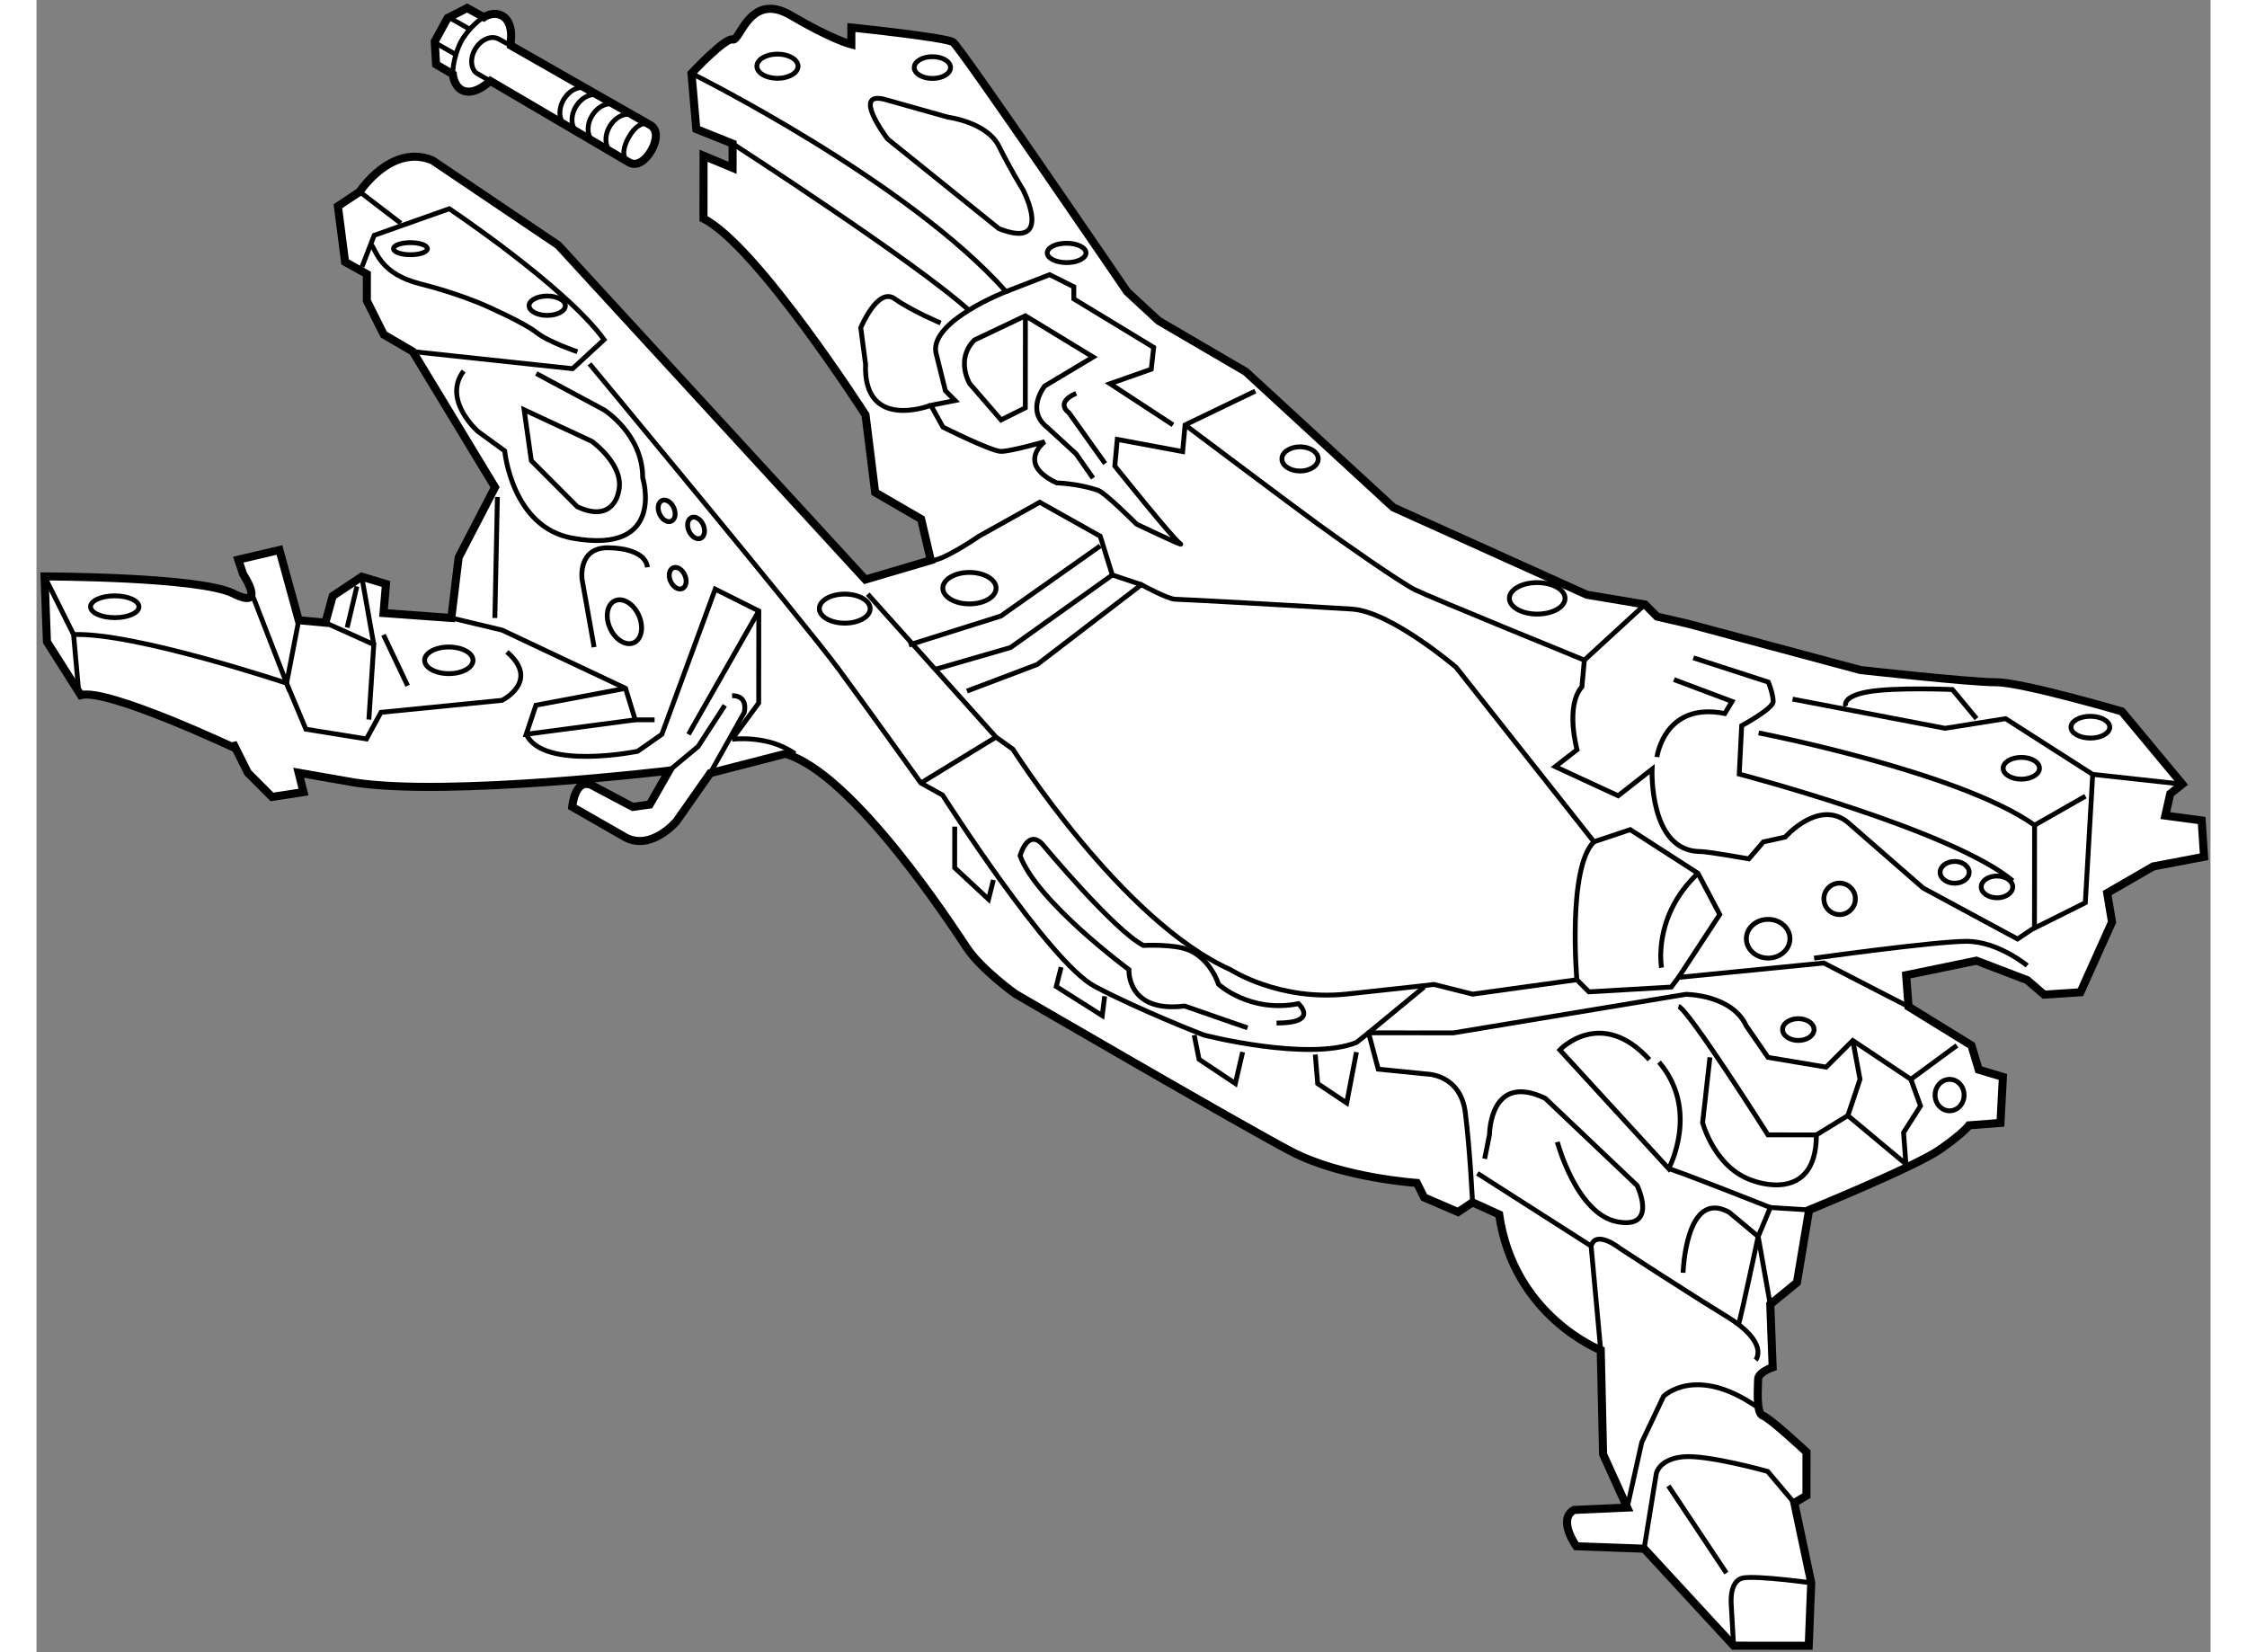 <?xml version="1.0" encoding="utf-8"?>
<!-- Generator: Adobe Illustrator 15.1.0, SVG Export Plug-In . SVG Version: 6.00 Build 0)  -->
<!DOCTYPE svg PUBLIC "-//W3C//DTD SVG 1.1//EN" "http://www.w3.org/Graphics/SVG/1.1/DTD/svg11.dtd">
<svg version="1.1" xmlns="http://www.w3.org/2000/svg" xmlns:xlink="http://www.w3.org/1999/xlink" x="0px" y="0px" width="244.8px"
	 height="180px" viewBox="4.103 11.392 134.879 102.505" enable-background="new 0 0 244.8 180" xml:space="preserve">
	
<rect x="4.103" y="11.392" width="134.879" height="102.505" fill="#808080" stroke="none"/>
	
<g><path fill="#FFFFFF" stroke="#000000" stroke-width="0.5" d="M6.851,54.517l-2.1-3.308l-0.148-4.055c0,0,9.613,0.009,11.716,1.062
			c2.103,1.054,0.603-1.201,0.603-1.201l-0.3-0.901l2.554-0.599l1.198,4.357l1.652,0.152l0.453-1.653l1.804-1.2l1.502,0.452
			l-0.151,1.803l4.205,0.304l0.454-3.755l2.257-4.354l-5.1-8.417l-1.801-1.053l-1.051-2.104l0.002-1.652l-1.351-0.754l-0.447-3.454
			l1.353-0.901c0,0,1.956-3.002,4.508-1.949l7.806,5.265l19.06,20.747l4.056-1.198l-0.598-2.554l-2.853-1.656l-0.597-4.807
			c0,0-6.75-10.521-10.053-12.177l0.004-3.905l1.801,0.753l0.001-1.502l-2.252-0.903l-0.298-3.456c0,0,2.105-2.25,2.556-2.101
			c0.451,0.151,1.054-3.003,3.606-1.499c2.553,1.505,3.754,1.807,3.754,1.807l0.002-1.052c0,0,5.857,0.606,6.308,0.908
			c0.449,0.3,10.801,15.481,10.801,15.481l1.951,1.804l5.406,3.159l9.154,8.421l12.013,5.418l3.604,0.604l0.75,0.751l1.953,0.453
			l10.663,2.863c0,0,6.758,0.757,8.411,0.759c1.653,0.001,7.81,1.809,7.81,1.809l3.751,4.51l-0.751,0.6l-0.303,1.353l2.254,0.302
			l0.149,2.253l-3.155,0.599l-2.855,1.65l0.298,1.802l-1.957,4.355l-2.253,0.148l-1.051-0.902l-3.153-1.205l-4.357,0.898
			l0.147,1.953l3.904,2.407l0.45,1.503l1.501,0.451l-0.152,2.855l-1.953,0.148c0,0-0.301,0.45-1.804,1.501
			c-1.504,1.051-8.114,3.748-8.114,3.748l-0.755,4.504l-1.654,1.352l0.147,3.906c0,0-0.902,0.3-0.902,0.749
			c0,0.45-0.152,2.104,0.298,2.255c0.451,0.151,2.703,2.255,2.703,2.255l-0.002,2.705l-0.752,0.447l1.048,4.96l-0.155,3.906
			l-4.657-0.005l-5.552-6.016l-4.207-0.153c0,0-1.2-1.654-0.148-2.252l3.305-0.148l-1.499-3.306l-0.145-6.458
			c0,0-5.406-2.109-6.302-8.419l-1.652-0.751l-0.902,0.598l-2.102-0.904l-0.449-0.9c0,0-4.656-0.304-7.81-1.958
			c-3.152-1.656-17.115-9.781-17.115-9.781s-2.102-1.503-3.002-2.856c-0.9-1.353-7.051-10.822-11.255-12.028l-4.658,1.197
			l-2.106,3.003c0,0-1.653,1.951-3.305,0.898l-3.153-1.806c0,0,0.152-1.802,1.204-1.35l2.551,1.353l1.052-0.148l1.204-2.102
			c0,0-13.671,1.641-19.529,0.733l-3.455-0.604l0.3,1.201l-1.954,0.299l-1.5-1.504l-0.75-1.502
			C16.461,57.831,8.503,54.068,6.851,54.517z"></path><path fill="none" stroke="#000000" stroke-width="0.3" d="M24.3,27.944l0.753-1.951l4.658-1.649c0,0,7.207,4.813,9.607,8.12
			l-1.955,1.801l-9.914-1.06"></path><polyline fill="none" stroke="#000000" stroke-width="0.3" points="29.837,49.731 32.991,50.485 40.649,54.097 41.248,56.05 
			42.45,56.051 		"></polyline><line fill="none" stroke="#000000" stroke-width="0.3" x1="32.699" y1="42.223" x2="32.541" y2="49.733"></line><polyline fill="none" stroke="#000000" stroke-width="0.3" points="6.7,54.066 6.404,50.761 4.603,47.154 		"></polyline><path fill="none" stroke="#000000" stroke-width="0.3" d="M6.404,50.761c3.755-0.146,13.216,3.017,13.216,3.017l1.198,2.855
			l3.755,0.605l0.903-1.652l7.511-0.745c0,0,2.404-1.199,0.302-3.003"></path><polyline fill="none" stroke="#000000" stroke-width="0.3" points="17.521,48.368 19.62,53.777 20.374,49.873 		"></polyline><path fill="none" stroke="#000000" stroke-width="0.3" d="M38.414,33.966c0,0,13.355,16.084,15.456,18.941
			c2.1,2.856,5.101,7.065,5.101,7.065l1.351,0.751c0,0,6.6,10.372,9.453,11.876c2.852,1.504,6.757,3.01,6.757,3.01
			s6.457,1.659,9.463,0.459l0.752-0.6l5.257,0.005l14.423-2.391c0,0,2.854,0.002,3.753,1.956l1.35,1.955l3.604,0.604l1.654-1.65
			l3.603,2.406l0.599,1.653l-1.053,1.651l0.148,1.953l-3.603-3.006l-1.953,1.198l-3.004-0.002c0,0-4.95-7.817-5.55-7.967"></path><path fill="none" stroke="#000000" stroke-width="0.3" d="M55.676,48.252l7.953,8.87l1.051,0.752c0,0,6.751,10.672,13.508,13.682
			c0,0,3.001,1.955,7.208,1.508c4.206-0.447,5.409-0.595,5.409-0.595l2.403,0.602l6.461-0.895c0,0-0.595-6.911,1.059-8.561
			l-8.552-10.824c0,0-4.053-3.459-6.456-3.61c-2.404-0.153-10.514-0.611-10.965-0.611c-0.45,0-2.103-0.903-2.103-0.903l-6.463,4.952
			l-4.359,1.648"></path><path fill="none" stroke="#000000" stroke-width="0.3" d="M59.583,46.152c0.601,0.15,3.006-1.499,3.006-1.499l3.757-2.1
			l3.753,2.106l0.749,2.404l1.802,0.602"></path><path fill="none" stroke="#000000" stroke-width="0.3" d="M47.289,20.304c0,0,11.41,7.371,14.712,10.378"></path><path fill="none" stroke="#000000" stroke-width="0.3" d="M44.739,15.945c0,0,13.363,6.622,19.516,13.538
			c0,0-4.658,1.798-4.36,3.752l0.599,2.403l0.6,0.602l-1.502,0.299l0.75,1.352c0,0,3.003,1.505,3.604,1.505
			c0.601,0.002,2.705-0.598,2.705-0.598s-1.804,1.35,0.748,2.554c0,0,1.279,0.028,2.553,0.454c0.451,0.149,2.401,2.105,2.401,2.105
			s3.153,1.504,2.702,1.205c-0.45-0.301-4.051-4.812-4.051-4.812l0.152-1.652l4.055,0.755l0.152-1.652l4.357-2.099"></path><path fill="none" stroke="#000000" stroke-width="0.3" d="M69.652,41.055l-1.05-1.504l-1.802-1.654
			c-1.35-1.052-0.147-2.554-0.147-2.554l3.006-1.799l-4.204-2.559l-3.156,1.5c-1.203,1.201-0.302,2.704-0.302,2.704l1.951,2.256
			l1.503-0.75l0.005-5.709"></path><polyline fill="none" stroke="#000000" stroke-width="0.3" points="64.255,29.483 66.959,28.434 68.461,29.186 68.461,29.937 
			73.415,32.946 73.265,34.297 70.709,35.197 74.612,37.753 		"></polyline><path fill="none" stroke="#000000" stroke-width="0.3" d="M70.404,40.153l-2.25-3.157c0,0-0.902-0.602,0.451-1.202"></path><path fill="none" stroke="#000000" stroke-width="0.3" d="M90.203,72.617l-3.456,2.851l0.599,2.254l3.003,0.303
			c0,0,2.103,0.001,2.402,2.405c0.298,2.405,0.445,5.561,0.445,5.561"></path><line fill="none" stroke="#000000" stroke-width="0.3" x1="123.248" y1="76.253" x2="120.392" y2="78.353"></line><polyline fill="none" stroke="#000000" stroke-width="0.3" points="99.668,72.176 100.417,72.927 105.525,72.631 105.977,72.031 
			114.99,71.138 120.245,73.847 		"></polyline><path fill="none" stroke="#000000" stroke-width="0.3" d="M127.608,71.299c0,0-1.802-1.504-3.754-1.506
			c-1.953-0.002-9.465,1.043-9.465,1.043"></path><polyline fill="none" stroke="#000000" stroke-width="0.3" points="101.149,95.161 100.553,88.698 93.497,84.187 		"></polyline><path fill="none" stroke="#000000" stroke-width="0.3" d="M110.762,95.77c0,0,0.902-1.051-1.8-2.707
			c-2.703-1.654-6.605-4.211-6.605-4.211s-1.501-1.201-1.803-0.153"></path><path fill="none" stroke="#000000" stroke-width="0.3" d="M102.792,104.925l0.905-4.055l1.354-2.854c0,0,1.955-1.95,5.708,0.606"></path><path fill="none" stroke="#000000" stroke-width="0.3" d="M103.842,107.479l0.754-4.655c0,0,0.151-0.9,1.654-1.049
			c1.502-0.15,5.256,0.905,5.256,0.905l1.651,1.953"></path><line fill="none" stroke="#000000" stroke-width="0.3" x1="108.947" y1="108.987" x2="105.348" y2="103.575"></line><path fill="none" stroke="#000000" stroke-width="0.3" d="M109.394,113.494l-0.147-2.554c0,0-0.148-1.504,0.752-1.652
			c0.902-0.15,4.207,0.305,4.207,0.305"></path><path fill="none" stroke="#000000" stroke-width="0.3" d="M98.457,82.238c0,0,1.198,4.507,3.75,4.959
			c2.519,0.45,1.204-2.249,1.204-2.249l-5.703-5.414c-3.454-1.656-3.458,2.249-3.458,2.249l-0.302,1.503"></path><path fill="none" stroke="#000000" stroke-width="0.3" d="M104.77,77.287c2.551,3.007,0.595,6.61,0.595,6.61l-6.753-7.367
			c0,0,2.556-2.701,5.558,0.606"></path><polyline fill="none" stroke="#000000" stroke-width="0.3" points="100.727,63.615 102.98,62.864 107.183,65.572 108.534,68.128 
			105.977,72.031 		"></polyline><path fill="none" stroke="#000000" stroke-width="0.3" d="M104.925,71.429c0,0-0.598-3.155,2.258-5.856"></path><path fill="none" stroke="#000000" stroke-width="0.3" d="M103.894,48.896l-3.759,3.451c0,0-9.609-3.915-10.51-4.366
			c-0.901-0.451-4.355-2.858-6.005-4.061c-1.651-1.202-8.256-6.166-8.256-6.166"></path><path fill="none" stroke="#000000" stroke-width="0.3" d="M100.135,52.347L99.983,54c-1.052,1.201-0.303,3.906-0.303,3.906
			l-1.353,1.05l3.904,1.806l2.105-1.65c0,0-0.212,5.108,2.999,5.11c0.451,0,3.003,0.454,3.003,0.454l0.903-1.051l1.352-0.3
			c0,0,2.105-2.401,3.906-0.896l4.653,4.059l5.856,3.16l0.901-0.6l3.305-1.649l0.459-7.961l-5.405-3.459l-3.754,0.597l-9.462-1.811"></path><path fill="none" stroke="#000000" stroke-width="0.3" d="M104.638,58.36c0,0,0.454-3.454,4.208-2.7l0.451-0.751l-3.604-1.355"></path><path fill="none" stroke="#000000" stroke-width="0.3" d="M106.896,52.204c0.45,0.149,4.655,1.506,4.655,1.506
			s0.301,0.75,0.299,1.202c0,0.451-1.954,1.5-1.954,1.5l-0.153,3.004c0,0,13.215,3.467,16.968,6.625"></path><path fill="none" stroke="#000000" stroke-width="0.3" d="M110.948,56.863c0,0,12.466,2.414,17.119,5.725l-0.006,6.459"></path><polyline fill="none" stroke="#000000" stroke-width="0.3" points="58.227,51.409 63.936,49.611 70.099,45.26 		"></polyline><polyline fill="none" stroke="#000000" stroke-width="0.3" points="59.878,52.913 64.536,51.565 70.849,47.064 		"></polyline><path fill="none" stroke="#000000" stroke-width="0.3" d="M63.638,47.884c0,0.539-0.741,0.975-1.654,0.975
			c-0.913,0-1.651-0.439-1.651-0.978c0.001-0.54,0.74-0.976,1.653-0.975C62.899,46.906,63.638,47.344,63.638,47.884z"></path><path fill="none" stroke="#000000" stroke-width="0.3" d="M59.592,36.538c0,0-4.208,1.649-4.053-2.557l-0.298-2.254
			c0,0,1.053-2.551,2.104-1.8c1.052,0.752,2.853,1.505,2.853,1.505"></path><path fill="none" stroke="#000000" stroke-width="0.3" d="M63.809,25.576l-6.905-5.565c0,0-2.401-3.156,0.001-2.403l3.756,1.056
			c0,0,2.403,0.301,3.153,1.804c0.749,1.504,1.499,2.706,1.499,2.706S67.262,26.932,63.809,25.576z"></path><path fill="none" stroke="#000000" stroke-width="0.3" d="M69.215,27.084c-0.001,0.332-0.539,0.6-1.203,0.6
			c-0.664,0-1.203-0.269-1.201-0.602c0-0.332,0.538-0.6,1.202-0.599C68.676,26.483,69.215,26.752,69.215,27.084z"></path><path fill="none" stroke="#000000" stroke-width="0.3" d="M83.623,39.864c0,0.416-0.504,0.751-1.127,0.751
			c-0.622-0.001-1.126-0.337-1.126-0.752c0-0.415,0.505-0.751,1.128-0.75C83.12,39.114,83.624,39.449,83.623,39.864z"></path><path fill="none" stroke="#000000" stroke-width="0.3" d="M98.938,48.516c-0.001,0.539-0.774,0.976-1.729,0.975
			c-0.954,0-1.727-0.439-1.727-0.979c0-0.539,0.774-0.975,1.729-0.975S98.938,47.977,98.938,48.516z"></path><path fill="none" stroke="#000000" stroke-width="0.3" d="M55.825,49.153c0,0.498-0.707,0.9-1.577,0.9
			c-0.872-0.001-1.578-0.404-1.577-0.903c0-0.498,0.706-0.901,1.578-0.9C55.12,48.252,55.825,48.655,55.825,49.153z"></path><path fill="none" stroke="#000000" stroke-width="0.3" d="M28.355,26.822c0,0.207-0.471,0.375-1.051,0.374
			c-0.58-0.001-1.051-0.169-1.051-0.376c0-0.208,0.472-0.376,1.052-0.375C27.886,26.446,28.355,26.614,28.355,26.822z"></path><path fill="none" stroke="#000000" stroke-width="0.3" d="M36.915,30.359c0,0.332-0.505,0.6-1.127,0.6
			c-0.623,0-1.125-0.27-1.125-0.602c0-0.331,0.504-0.599,1.126-0.599C36.412,29.758,36.915,30.028,36.915,30.359z"></path><path fill="none" stroke="#000000" stroke-width="0.3" d="M106.26,90.357c0,0,0.155-5.256,2.858-3.753l1.802,1.503l0.753-1.8
			l2.404,0.151"></path><path fill="none" stroke="#000000" stroke-width="0.3" d="M111.666,92.315l-0.747-4.208c0,0-1.057,4.957-1.206,5.407"></path><polyline fill="none" stroke="#000000" stroke-width="0.3" points="116.483,80.605 117.237,78.35 116.789,75.946 		"></polyline><path fill="none" stroke="#000000" stroke-width="0.3" d="M114.385,75.268c0,0.373-0.437,0.675-0.977,0.675
			c-0.539,0-0.976-0.304-0.976-0.677c0.001-0.374,0.438-0.676,0.977-0.675C113.949,74.592,114.386,74.895,114.385,75.268z"></path><path fill="none" stroke="#000000" stroke-width="0.3" d="M121.893,79.329c-0.001,0.541,0.403,0.979,0.901,0.979
			c0.497,0,0.901-0.436,0.901-0.976c0-0.538-0.402-0.976-0.9-0.976C122.298,78.355,121.894,78.792,121.893,79.329z"></path><path fill="none" stroke="#000000" stroke-width="0.3" d="M107.925,76.99l-0.454,4.054c0,0,0.749,2.855,3.151,3.609
			c0,0,3.904,1.506,3.908-2.851"></path><path fill="none" stroke="#000000" stroke-width="0.3" d="M105.365,83.898c0.602,0.147,6.308,2.41,6.308,2.41"></path><path fill="none" stroke="#000000" stroke-width="0.3" d="M116.947,67.159c-0.001,0.539-0.439,0.976-0.977,0.975
			c-0.54-0.001-0.977-0.438-0.976-0.977c0-0.539,0.438-0.977,0.977-0.976C116.511,66.182,116.947,66.619,116.947,67.159z"></path><path fill="none" stroke="#000000" stroke-width="0.3" d="M112.889,69.633c-0.001,0.664-0.607,1.201-1.354,1.2
			c-0.747-0.001-1.351-0.54-1.35-1.203c0.001-0.664,0.605-1.201,1.352-1.2C112.284,68.432,112.89,68.97,112.889,69.633z"></path><path fill="none" stroke="#000000" stroke-width="0.3" d="M124.008,65.513c0,0.373-0.402,0.676-0.901,0.675
			c-0.497-0.001-0.901-0.303-0.901-0.676c0.001-0.373,0.404-0.676,0.902-0.675C123.605,64.837,124.008,65.14,124.008,65.513z"></path><path fill="none" stroke="#000000" stroke-width="0.3" d="M126.711,66.417c0,0.373-0.438,0.675-0.977,0.675
			c-0.539,0-0.977-0.304-0.977-0.677c0.001-0.374,0.438-0.676,0.978-0.675C126.273,65.74,126.712,66.043,126.711,66.417z"></path><path fill="none" stroke="#000000" stroke-width="0.3" d="M34.803,39.971l-0.447-3.154l4.204,1.957c0,0,2.102,1.503,1.649,3.154
			c0,0-0.302,1.954-2.554,0.901L34.803,39.971z"></path><path fill="none" stroke="#000000" stroke-width="0.3" d="M38.699,51.542l-0.748-4.207c0,0-0.299-2.104,1.805-1.951
			c0,0,2.103,0.001,2.251,1.203"></path><path fill="none" stroke="#000000" stroke-width="0.3" d="M35.108,34.564l4.205,2.257c0,0,2.402,1.504,2.399,4.208
			c0,0,1.498,4.808-4.359,3.751c-3.768-0.679-4.201-5.412-4.201-5.412L31.5,38.166c0,0-2.252-1.955-0.897-3.755"></path><line fill="none" stroke="#000000" stroke-width="0.3" x1="27.129" y1="53.935" x2="25.631" y2="50.778"></line><polyline fill="none" stroke="#000000" stroke-width="0.3" points="24.725,56.035 25.029,51.378 22.026,50.025 		"></polyline><line fill="none" stroke="#000000" stroke-width="0.3" x1="24.282" y1="47.172" x2="25.029" y2="51.378"></line><line fill="none" stroke="#000000" stroke-width="0.3" x1="23.378" y1="50.325" x2="23.981" y2="47.773"></line><path fill="none" stroke="#000000" stroke-width="0.3" d="M31.186,52.36c0,0.456-0.672,0.826-1.502,0.825
			c-0.83,0-1.502-0.371-1.502-0.828c0.001-0.456,0.674-0.824,1.503-0.824C30.516,51.534,31.187,51.904,31.186,52.36z"></path><path fill="none" stroke="#000000" stroke-width="0.3" d="M10.46,49.038c0,0.373-0.672,0.675-1.503,0.674
			c-0.83-0.001-1.501-0.304-1.501-0.678c0-0.373,0.674-0.675,1.503-0.675C9.789,48.36,10.46,48.664,10.46,49.038z"></path><path fill="none" stroke="#000000" stroke-width="0.3" d="M41.468,49.565c0.324,0.717,0.188,1.48-0.303,1.701
			c-0.493,0.222-1.153-0.181-1.476-0.899c-0.325-0.718-0.189-1.48,0.302-1.702C40.482,48.443,41.143,48.845,41.468,49.565z"></path><path fill="none" stroke="#000000" stroke-width="0.3" d="M44.323,47.067c0.16,0.354,0.093,0.73-0.15,0.839
			c-0.242,0.11-0.567-0.089-0.728-0.443c-0.159-0.354-0.092-0.73,0.151-0.839C43.838,46.514,44.165,46.712,44.323,47.067z"></path><path fill="none" stroke="#000000" stroke-width="0.3" d="M43.639,42.887c0.16,0.354,0.092,0.73-0.15,0.839
			c-0.242,0.109-0.568-0.088-0.728-0.443c-0.159-0.354-0.093-0.729,0.15-0.839C43.153,42.335,43.479,42.533,43.639,42.887z"></path><path fill="none" stroke="#000000" stroke-width="0.3" d="M45.464,43.948c0.158,0.354,0.092,0.729-0.15,0.839
			c-0.242,0.109-0.568-0.088-0.728-0.443c-0.159-0.354-0.092-0.729,0.149-0.838C44.978,43.396,45.305,43.594,45.464,43.948z"></path><line fill="none" stroke="#000000" stroke-width="0.3" x1="58.971" y1="59.972" x2="63.629" y2="57.122"></line><path fill="none" stroke="#000000" stroke-width="0.3" d="M81.038,74.863c2.705,0.002,1.354-1.201,1.354-1.201
			c-3.005,0.599-4.956-1.206-4.956-1.206s-0.45-1.503-1.801-2.105c-0.921-0.41-2.854-0.302-2.854-0.302
			c-1.801-0.903-6.303-6.315-6.303-6.315c-0.901-0.902-1.352,0.751-1.352,0.751c1.049,2.854,6.754,7.065,6.754,7.065
			s-0.153,2.704,3.453,2.256l3.904,1.355"></path><path fill="none" stroke="#000000" stroke-width="0.3" d="M47.256,57.256c0,0,2.254-0.297,3.905,0.906"></path><path fill="none" stroke="#000000" stroke-width="0.3" d="M45.902,59.358l2.106-3.754c0,0,0.301-1.051-0.75-1.052"></path><polyline fill="none" stroke="#000000" stroke-width="0.3" points="43.349,59.206 45.152,57.706 46.807,55.153 		"></polyline><path fill="none" stroke="#000000" stroke-width="0.3" d="M24.901,26.593c0.301,0.451,0.6,1.804,3.002,2.406
			c2.403,0.604,4.055,1.356,4.055,1.356s2.403,1.055,3.153,1.656c0.751,0.6,2.553,1.203,2.553,1.203"></path><line fill="none" stroke="#000000" stroke-width="0.3" x1="24.153" y1="23.287" x2="26.705" y2="25.243"></line><path fill="none" stroke="#000000" stroke-width="0.3" d="M51.35,15.502c0,0.414-0.573,0.749-1.278,0.749
			c-0.705-0.001-1.277-0.337-1.276-0.752c0-0.415,0.573-0.751,1.278-0.751C50.779,14.749,51.35,15.087,51.35,15.502z"></path><path fill="none" stroke="#000000" stroke-width="0.3" d="M60.812,15.585c0,0.374-0.504,0.675-1.126,0.674
			c-0.623,0-1.127-0.303-1.127-0.676c0-0.374,0.506-0.675,1.128-0.675C60.309,14.908,60.812,15.212,60.812,15.585z"></path><line fill="none" stroke="#000000" stroke-width="0.3" x1="128.066" y1="62.588" x2="131.223" y2="60.788"></line><line fill="none" stroke="#000000" stroke-width="0.3" x1="137.231" y1="60.042" x2="131.675" y2="59.436"></line><path fill="none" stroke="#000000" stroke-width="0.3" d="M116.356,55.216c0,0-0.3-0.601,1.353-0.899
			c1.653-0.299,5.258-0.146,5.258-0.146l1.5,1.804"></path><path fill="none" stroke="#000000" stroke-width="0.3" d="M132.729,56.508c-0.001,0.373-0.538,0.676-1.203,0.676
			c-0.663-0.001-1.201-0.305-1.2-0.678c0-0.374,0.537-0.675,1.201-0.675C132.191,55.831,132.729,56.134,132.729,56.508z"></path><path fill="none" stroke="#000000" stroke-width="0.3" d="M128.371,59.058c-0.001,0.373-0.506,0.675-1.128,0.675
			c-0.622-0.001-1.126-0.304-1.126-0.677c0-0.374,0.504-0.676,1.127-0.675C127.867,58.38,128.371,58.684,128.371,59.058z"></path><polyline fill="none" stroke="#000000" stroke-width="0.3" points="85.994,76.669 85.39,79.822 83.589,78.619 83.441,76.817 		"></polyline><polyline fill="none" stroke="#000000" stroke-width="0.3" points="78.934,76.663 78.482,78.615 76.229,77.111 75.93,75.609 		"></polyline><polyline fill="none" stroke="#000000" stroke-width="0.3" points="67.672,71.395 67.371,72.597 70.223,74.402 70.375,73.2 		"></polyline><polyline fill="none" stroke="#000000" stroke-width="0.3" points="61.071,62.677 61.069,65.231 63.17,67.185 63.471,65.984 		"></polyline><polyline fill="none" stroke="#000000" stroke-width="0.3" points="40.649,54.097 35.09,55.144 34.487,56.945 41.248,56.05 		"></polyline><path fill="none" stroke="#000000" stroke-width="0.3" d="M34.487,56.945c1.051,2.254,6.91,1.058,6.91,1.058l1.502-1.05
			l3.313-9.01l2.703,1.354l-0.005,5.709l-1.654,2.25"></path><line fill="none" stroke="#000000" stroke-width="0.3" x1="44.552" y1="56.954" x2="48.915" y2="49.297"></line></g>



	
<g><path fill="#FFFFFF" stroke="#000000" stroke-width="0.5" d="M32.129,16.515c-0.572,0.505-1.196,0.706-1.646,0.46
			c-0.493-0.268-0.551-0.976-0.551-0.976l-1.038-0.612l-0.083-1.423l0.798-1.455l1.213-0.617l1.039,0.567
			c0,0,0.564-0.397,1.131-0.088c0.444,0.241,0.636,0.868,0.533,1.606l0.005,0.238l8.657,4.939c0.465,0.261,0.43,0.922,0.069,1.563
			c-0.359,0.642-0.911,1.018-1.375,0.758l-8.624-5.062L32.129,16.515z"></path><path fill="none" stroke="#000000" stroke-width="0.3" d="M42.181,19.144c-0.465-0.262-0.974,0.118-1.332,0.757
			c-0.336,0.596-0.448,1.195-0.07,1.499"></path><path fill="none" stroke="#000000" stroke-width="0.3" d="M32.248,16.409c-0.308-0.167-0.747-0.423-0.803-0.454
			c-0.344-0.187-0.498-0.858-0.144-1.483c0.35-0.623,1.011-0.918,1.477-0.656l0.739,0.393"></path><path fill="none" stroke="#000000" stroke-width="0.3" d="M39.926,20.908c-0.066-0.036-0.111-0.06-0.13-0.07
			c-0.362-0.198-0.525-0.907-0.152-1.565c0.37-0.659,1.069-0.97,1.562-0.693"></path><path fill="none" stroke="#000000" stroke-width="0.3" d="M38.818,20.261c-0.064-0.036-0.112-0.061-0.129-0.07
			c-0.361-0.198-0.525-0.907-0.151-1.566c0.369-0.659,1.068-0.968,1.561-0.692"></path><path fill="none" stroke="#000000" stroke-width="0.3" d="M37.069,19.248c-0.065-0.036-0.11-0.061-0.129-0.071
			c-0.363-0.197-0.525-0.904-0.152-1.566c0.37-0.659,1.069-0.97,1.562-0.692"></path><path fill="none" stroke="#000000" stroke-width="0.3" d="M37.82,19.692c-0.064-0.036-0.11-0.061-0.129-0.071
			c-0.362-0.198-0.524-0.906-0.152-1.565c0.37-0.659,1.069-0.969,1.563-0.693"></path><line fill="none" stroke="#000000" stroke-width="0.3" x1="28.873" y1="14.069" x2="30.042" y2="14.729"></line><line fill="none" stroke="#000000" stroke-width="0.3" x1="29.672" y1="12.461" x2="30.965" y2="13.195"></line><path fill="none" stroke="#000000" stroke-width="0.3" d="M29.921,15.993c0.008-0.53,0.19-1.413,0.524-2.025
			c0.351-0.641,0.942-1.226,1.406-1.514"></path></g>


</svg>